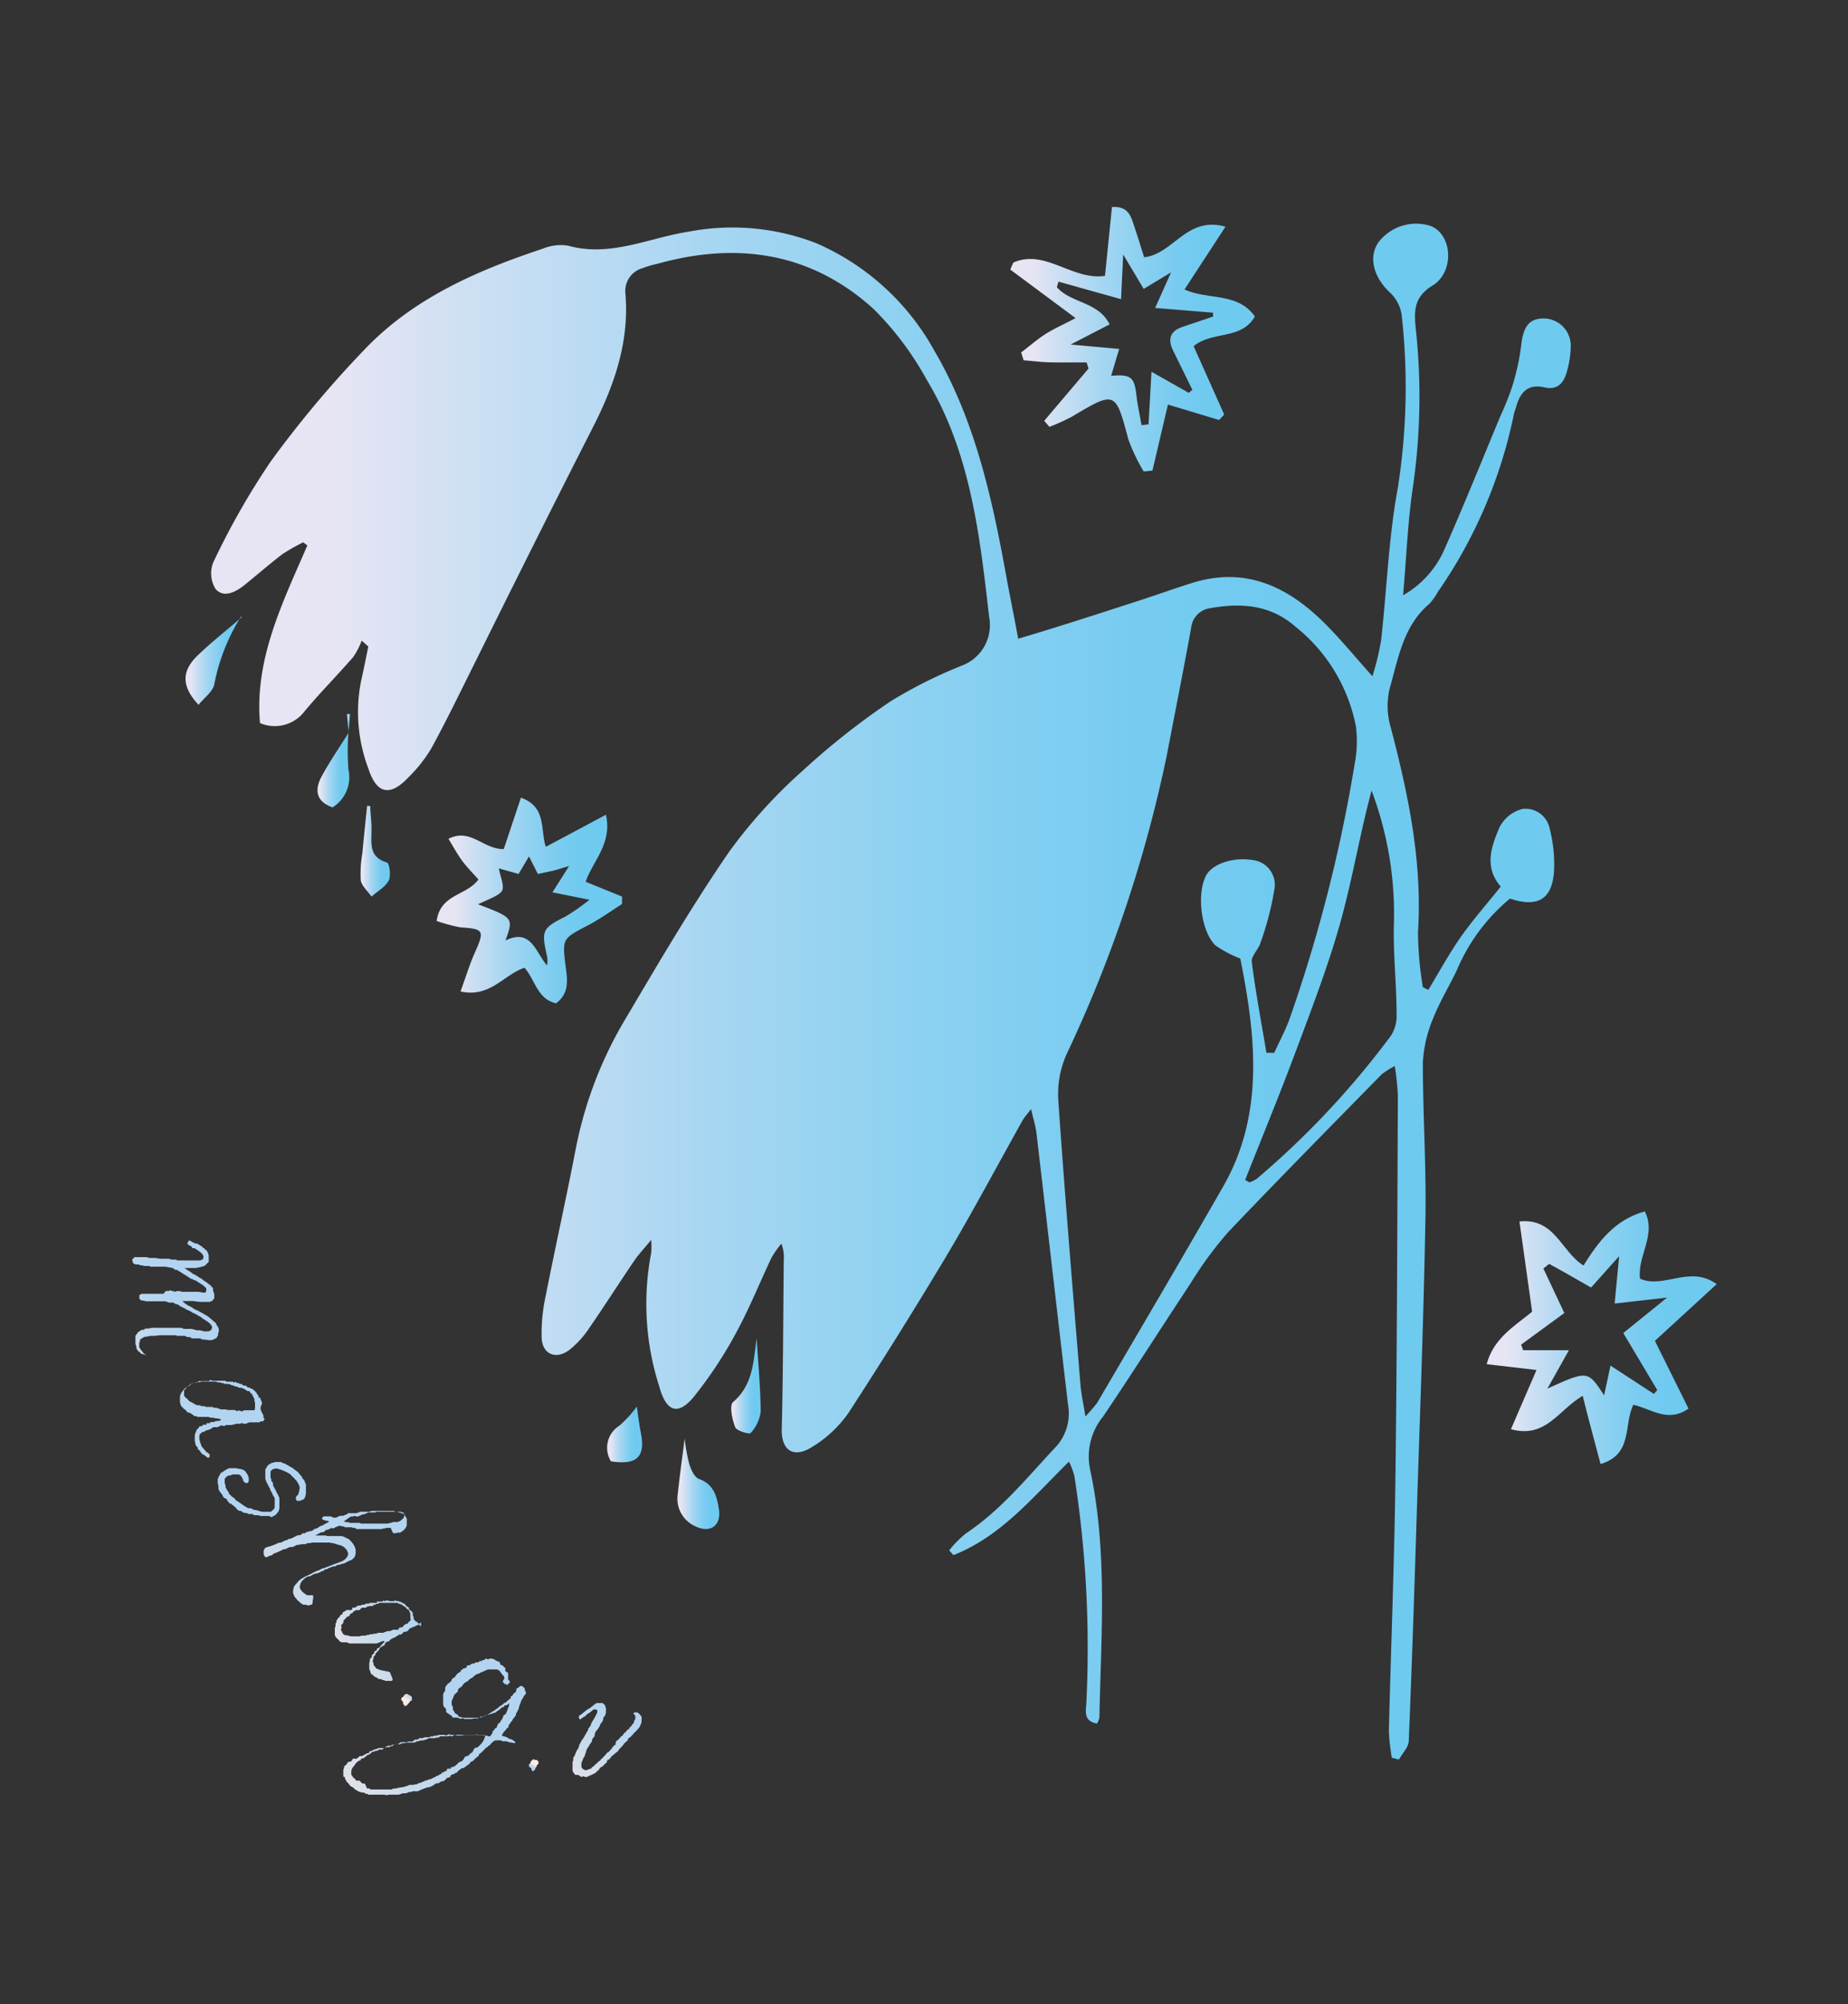 <?xml version="1.0" encoding="UTF-8"?> <svg xmlns="http://www.w3.org/2000/svg" xmlns:xlink="http://www.w3.org/1999/xlink" id="Слой_1" data-name="Слой 1" viewBox="0 0 156.09 169.21"><rect x="0" y="0" width="156.09" height="169.21" fill="#333333" stroke="none"/><defs><style>.cls-1{fill:url(#Безымянный_градиент_136);}.cls-2{fill:url(#Безымянный_градиент_137);}.cls-3{fill:url(#Безымянный_градиент_138);}.cls-4{fill:url(#Безымянный_градиент_139);}.cls-5{fill:url(#Безымянный_градиент_126);}.cls-6{fill:url(#Безымянный_градиент_126-2);}.cls-7{fill:url(#Безымянный_градиент_133);}.cls-8{fill:url(#Безымянный_градиент_134);}.cls-9{fill:url(#Безымянный_градиент_135);}.cls-10{fill:url(#Безымянный_градиент_121);}.cls-11{fill:url(#Безымянный_градиент_121-2);}.cls-12{fill:url(#Безымянный_градиент_121-3);}.cls-13{fill:url(#Безымянный_градиент_121-4);}.cls-14{fill:url(#Безымянный_градиент_121-5);}.cls-15{fill:url(#Безымянный_градиент_121-6);}.cls-16{fill:url(#Безымянный_градиент_121-7);}.cls-17{fill:url(#Безымянный_градиент_121-8);}.cls-18{fill:url(#Безымянный_градиент_121-9);}.cls-19{fill:url(#Безымянный_градиент_121-10);}.cls-20{fill:url(#Безымянный_градиент_121-11);}</style><linearGradient id="Безымянный_градиент_136" x1="5.97" y1="112.53" x2="18.44" y2="108.21" gradientUnits="userSpaceOnUse"><stop offset="0" stop-color="#fdebe1"></stop><stop offset="0.19" stop-color="#dee1e8"></stop><stop offset="0.38" stop-color="#c6daed"></stop><stop offset="0.56" stop-color="#b7d6f0"></stop><stop offset="0.71" stop-color="#b2d4f1"></stop></linearGradient><linearGradient id="Безымянный_градиент_137" x1="9.16" y1="121.6" x2="21.19" y2="118.47" gradientUnits="userSpaceOnUse"><stop offset="0" stop-color="#fdebe1"></stop><stop offset="0.19" stop-color="#dee1e8"></stop><stop offset="0.37" stop-color="#c6daed"></stop><stop offset="0.55" stop-color="#b7d6f0"></stop><stop offset="0.69" stop-color="#b2d4f1"></stop></linearGradient><linearGradient id="Безымянный_градиент_138" x1="10.43" y1="128.81" x2="26.13" y2="124.41" gradientUnits="userSpaceOnUse"><stop offset="0" stop-color="#fdebe1"></stop><stop offset="0.14" stop-color="#dee1e8"></stop><stop offset="0.29" stop-color="#c6daed"></stop><stop offset="0.42" stop-color="#b7d6f0"></stop><stop offset="0.53" stop-color="#b2d4f1"></stop></linearGradient><linearGradient id="Безымянный_градиент_139" x1="17.13" y1="137.61" x2="32.2" y2="128.29" gradientUnits="userSpaceOnUse"><stop offset="0" stop-color="#fdebe1"></stop><stop offset="0.26" stop-color="#dee1e8"></stop><stop offset="0.53" stop-color="#c6daed"></stop><stop offset="0.78" stop-color="#b7d6f0"></stop><stop offset="0.98" stop-color="#b2d4f1"></stop></linearGradient><linearGradient id="Безымянный_градиент_126" x1="24.62" y1="142.57" x2="36.08" y2="136.03" gradientUnits="userSpaceOnUse"><stop offset="0.22" stop-color="#fdebe1"></stop><stop offset="0.43" stop-color="#dee1e8"></stop><stop offset="0.63" stop-color="#c6daed"></stop><stop offset="0.82" stop-color="#b7d6f0"></stop><stop offset="0.98" stop-color="#b2d4f1"></stop></linearGradient><linearGradient id="Безымянный_градиент_126-2" x1="34.19" y1="143.68" x2="34.72" y2="142.91" xlink:href="#Безымянный_градиент_126"></linearGradient><linearGradient id="Безымянный_градиент_133" x1="25.67" y1="151.76" x2="40.44" y2="144.64" xlink:href="#Безымянный_градиент_139"></linearGradient><linearGradient id="Безымянный_градиент_134" x1="44.99" y1="149.18" x2="45.47" y2="148.14" gradientUnits="userSpaceOnUse"><stop offset="0" stop-color="#b2d4f1"></stop><stop offset="0.22" stop-color="#fdebe1"></stop></linearGradient><linearGradient id="Безымянный_градиент_135" x1="46.91" y1="152.11" x2="53" y2="143.12" xlink:href="#Безымянный_градиент_139"></linearGradient><linearGradient id="Безымянный_градиент_121" x1="17.81" y1="83.79" x2="132.7" y2="83.79" gradientUnits="userSpaceOnUse"><stop offset="0.09" stop-color="#e7e5f4"></stop><stop offset="0.18" stop-color="#d0e0f3"></stop><stop offset="0.37" stop-color="#a6d6f2"></stop><stop offset="0.55" stop-color="#88d0f1"></stop><stop offset="0.69" stop-color="#76cbf0"></stop><stop offset="0.8" stop-color="#6fcaf0"></stop></linearGradient><linearGradient id="Безымянный_градиент_121-2" x1="85.34" y1="28.66" x2="106" y2="28.66" xlink:href="#Безымянный_градиент_121"></linearGradient><linearGradient id="Безымянный_градиент_121-3" x1="125.58" y1="112.94" x2="145.01" y2="112.94" xlink:href="#Безымянный_градиент_121"></linearGradient><linearGradient id="Безымянный_градиент_121-4" x1="36.88" y1="76.03" x2="52.61" y2="76.03" xlink:href="#Безымянный_градиент_121"></linearGradient><linearGradient id="Безымянный_градиент_121-5" x1="57.21" y1="125.27" x2="60.75" y2="125.27" xlink:href="#Безымянный_градиент_121"></linearGradient><linearGradient id="Безымянный_градиент_121-6" x1="15.67" y1="55.79" x2="20.39" y2="55.79" xlink:href="#Безымянный_градиент_121"></linearGradient><linearGradient id="Безымянный_градиент_121-7" x1="61.76" y1="117.01" x2="64.25" y2="117.01" xlink:href="#Безымянный_градиент_121"></linearGradient><linearGradient id="Безымянный_градиент_121-8" x1="30.44" y1="71.9" x2="32.93" y2="71.9" xlink:href="#Безымянный_градиент_121"></linearGradient><linearGradient id="Безымянный_градиент_121-9" x1="26.83" y1="65.01" x2="29.49" y2="65.01" xlink:href="#Безымянный_градиент_121"></linearGradient><linearGradient id="Безымянный_градиент_121-10" x1="51.32" y1="121.13" x2="54.23" y2="121.13" xlink:href="#Безымянный_градиент_121"></linearGradient><linearGradient id="Безымянный_градиент_121-11" x1="29.31" y1="61.08" x2="29.57" y2="61.08" xlink:href="#Безымянный_градиент_121"></linearGradient></defs><path class="cls-1" d="M12.3,114.4l-.36-.09-.1-.11-.1-.07-.1-.09-.12-.19,0-.14-.08-.24,0-.23,0-.1,0-.35.22-.31.31-.2.16,0,.16-.11.27,0,.27-.06h.16l.14,0h.74l.23,0,.13,0,.22,0h.11l.17,0h.11l.18,0h.12l.17,0,.21.09.08,0h.13l.31,0,.15,0,.44.12.25,0,.37.09.39,0,.2-.12.07-.18V112l-.14-.21-.23-.2-.43-.27-.17-.14-.21-.1-.09-.07-.19-.09-.1-.07-.09,0-.1-.09-.18-.1-.23-.09-.1-.07-.25-.12-.1-.05-.14-.09-.17-.12h-.15l-.1-.09-.12-.05-.22,0h-.12l-.32-.11-.22,0-.15,0-.28,0-.22,0-.14,0-.14,0h-.09l-.23,0h-.14l-.25-.06-.13,0-.1-.06-.1-.09v-.11l0-.19.17-.12.21,0h.24l.14,0H13l.15,0,.13,0h.19l.27,0,.07,0L14,109l.1,0,.15,0,.14-.07.12.07.1,0,.18.07.14-.06.24,0,.2.06h.19l.09,0,.28,0,.3,0,.26,0,.29,0,.37.07.18,0,.09-.12,0-.25-.25-.24-.58-.37-.11-.07-.1,0-.14-.11-.1,0-.4-.27-.14-.08-.24-.15-.08-.06-.14-.08-.19-.12-.15,0-.1-.09-.17-.08-.55-.1-.2,0-.07,0-.13,0-.16,0h-.17l-.15,0-.11,0-.09,0-.17,0-.14-.06-.23,0h-.17l-.2-.06h-.13l-.16-.07-.22,0-.18-.06-.08-.11-.06-.23.11-.12.09-.1.16,0,.19,0,.19,0,.14,0,.13,0h.24l.18.07.24,0h.15l.11,0,.46.07.09,0,.11,0,.13,0h.13l.11,0,.14,0,.25.07h.34l.14.07h.17l.24,0,.11,0,.24,0,.12,0,.31,0h.44l.29,0,.18-.07.09-.12,0-.2-.14-.21,0,0-.27-.21-.34-.22-.15,0-.14-.17-.25-.12-.06-.12.06-.14.05-.09.12,0,.12.08.19.1.12.06.13,0,.12.06.16.1.06.06.11,0,0,.08.12.09v0h.09l0,.1.17.08.13.27.05.16v.3l0,.26-.15.13-.16.18-.24.08-.18.05-.38.07-.24,0-.12,0h-.58l.31.21.19.11.18.15.28.14.11.07.22.15.14.06.17.15.17.1.27.21.17.12.08.11.12.11L18,109l.1.26v.36l-.18.22-.22.08h-.82l-.59-.07-.28,0h-.39l-.21,0,.15.15.27.19.21.11.17.08.11.09.17.1.16.06.24.13.14.08.18.1.34.2.14.11.17.14.2.18.13.1.08.1,0,.06.16.23.05.16,0,.2-.06.18,0,.14-.09.12,0,.07-.13.08-.14.07-.16.07-.18,0H17.6l-.33-.05H17.1l-.21-.1-.1,0-.12,0H16.4l-.22,0-.11-.11-.27,0-.16-.1-.33,0H15l-.2-.05-.21,0-.13,0-.09,0-.26,0-.19,0-.28,0-.15,0-.44.05-.14,0h-.21l-.31.07h-.15l-.23.12-.19.14,0,.13-.06.14,0,.16v.19l.06.1.15.23.12.11,0,.06.22.15,0,.11Z"></path><path class="cls-2" d="M17.71,123l-.12.1-.12-.07-.16-.12-.1-.1-.1,0-.1-.14-.07-.06-.07-.13-.16-.12,0-.12-.14-.17-.07-.13,0-.15-.05-.09v-.3l0-.23.05-.16.07-.18.06-.12.13-.14.1-.15.19,0,.11-.13.13,0,.15,0,0-.13.14,0,.14,0,.08-.1.12,0,.16,0,.15-.08.19,0,.22-.06,0-.1-.25-.06h-.15l-.25-.06-.2,0-.19-.07-.12,0-.15,0-.2,0h0l-.12,0-.17,0-.16,0-.12-.07-.14,0-.22-.17-.24-.13-.11,0-.17-.2-.07-.06-.14-.08,0-.06-.13-.09-.08-.15-.06-.26v-.05l0-.12v-.25l0-.05.06-.19.08-.14.09-.11.07-.11.12-.1.13-.18.12,0,.1-.1.09-.06.1-.07.11,0,.15-.08.14,0,.08,0,.14-.14.11,0,.05,0,.14,0H17l.12,0h.18l.12,0,.15,0,.08,0,.12-.11.14.08.19,0h.14l.08,0h.08l.19,0,.12,0,.06,0,.1,0,.16,0,.08.08h.13l.06,0h.08l.11,0,.18,0,.12.08.09-.07.15.1.11,0,.14.08.13,0,.14.14.08,0,.13,0,.18.16.15,0,.11.11h.12l.11.12.12.06,0,.09.11,0,0,.1.18.22,0,.18L22,118v.14l.12.25,0,.17-.1.2v.13L22,119l.07.11v.07l.12.2.06.14,0,.16.1.13-.06.09-.07.11H22l0,0-.08.08-.2,0h-.27l-.2,0-.07,0-.12,0-.3.12-.18,0-.17-.07-.11.07-.19,0-.17,0-.14.06h-.09l-.14.05-.18,0-.1,0-.19,0-.17.09-.2-.06-.24.08-.09.07-.21,0-.12,0H18l-.19.15-.2.07-.16.05-.06,0-.16.13-.16,0L17,121l-.11.07-.05.15v0l0,.19,0,.12.06.2v.07l.09.17,0,.07.08.13.07.08.1.12.11.12.09.12.14.06.13.15Zm3.78-3.93.05-.17,0-.11,0-.21v-.18l-.05-.07,0-.21-.14-.26-.06-.14-.17-.15-.05-.12-.16,0-.19-.11-.13-.1-.09,0-.09-.07-.08,0-.15,0-.16-.1-.12,0,0,0-.25-.11-.1,0-.12-.09-.15,0-.14-.06-.08.08-.15-.1-.1,0-.23-.07-.16,0-.18-.07-.11,0-.11,0-.11,0h-.09l-.15,0h-.43l-.05,0H17l-.11.05,0,0-.17,0-.1,0-.11.06-.1,0-.2.06L16,117l-.13.07-.16,0,0,.17-.16.15v.44l.11.16.13.1.22.23.14.06.14.08.21.12.16.07.2,0,.19.08.13,0h.13l.09.06.2,0,.15,0,.17,0,.16.07h.23l.09.06h.06l.2.08H19l.08,0,.15.05.19,0h.11l.1,0h.09l.15,0,.1.09.08,0,.09-.06.31.09.18-.1h.23l.1,0,.05,0,.06,0,.18,0,.13,0Z"></path><path class="cls-3" d="M22.74,128l-.2,0-.13,0H22l-.17-.07-.23,0-.13,0-.17-.1-.07,0-.1,0-.17,0-.1-.08-.16,0-.21-.07-.12-.11-.14,0-.17-.09-.18-.21-.1-.09-.13-.1-.15-.13-.1,0-.1-.13-.08-.1-.06-.11-.11-.11-.08,0-.12-.12-.08-.18-.14-.18-.06-.07-.05-.09-.07-.15,0-.12,0-.15-.06-.19v-.26l0-.13.07-.09v-.09l.1-.13.07-.17.16-.09.16-.11.23-.14.18-.08.34,0h.25l.23.06.09,0,.26.07.16.1.1.14.07.11.09.11,0,.1.06.09v.13l0,.16-.07.18-.12,0-.09,0-.1-.08-.07-.07-.05-.18-.17-.29-.16-.1-.23,0-.29,0-.24.09-.14,0-.19.14-.11.14,0,.22,0,.14.07.2,0,.13.09.2.07.1.11.16,0,.08.19.19.07.08.05,0,.06.11.1,0,.07.13.11.1.27.17.29.21.2.13.24.13.16,0,.18.06.15.09.17,0,.16.06.34.09h.2l.25,0,.2,0,.11,0,.11-.11.11-.09.09-.15v-.35l0-.2,0-.18,0-.08-.2-.33,0-.08-.09-.12-.05-.09-.07-.2-.09-.14-.07-.16-.12-.22-.1-.28v-.14l0-.17,0-.16,0-.12,0-.22.08-.1.07-.13.05-.08.14-.11.23-.13h.12l.11-.06.09,0,.25,0,.19,0,.12.08.23.06.06.06.15.06.13.09.19.11.16.08.07.11.06,0,.19.16.05,0,.1.16.11.11.15.18,0,.08.13.14.08.1.05.17.07.13,0,.17,0,.16v.11l0,.17,0,.16-.06.28-.1.2-.17.08-.2.07-.1,0-.13,0-.09-.15,0-.14.06-.11.13-.12.07-.21.06-.35,0-.09-.08-.22-.17-.29-.14-.14-.08-.1-.11-.1-.24-.25-.22-.12-.17-.09-.32-.13-.41-.13-.31.06-.15.12-.06.07,0,.12,0,.27,0,.14.06.11,0,.15.15.18,0,.07,0,.13.12.24.1.17.07.17.1.17.09.19.06.15,0,.18,0,.1,0,.16,0,.1v.16l0,.16-.07.26-.23.28-.36.21Z"></path><path class="cls-4" d="M26.38,135.46l-.36.1-.16-.07h-.11l-.13,0-.2-.12-.11-.1-.19-.17-.14-.18-.08-.07-.14-.32,0-.28.08-.31.16-.2.12-.12.09-.13.19-.15.31-.19.33-.16.16-.07.15-.08.19-.1.23-.11.18-.05.22-.13.3-.09.31-.12.41-.16.27-.1.31-.11.25-.12.15-.12.19-.23.05-.25-.13-.3-.24-.24-.23-.12-.3-.08-.26-.09-.44-.08h-.35l-.17,0H27l-.16,0H26.7l-.15,0-.17,0-.23.05-.11,0-.07,0-.19.09-.28,0-.05,0-.25.06-.13,0-.23.12-.14.06-.09,0-.11,0-.2.08-.2.1-.13,0-.1.05-.11.06-.14.06-.19.09-.19.07-.16.07-.1.11-.23.05-.1.07-.2.06,0,0-.1-.09-.08-.15,0-.09,0-.2,0-.06.13-.21.16-.07.29-.07.41-.16.27-.13.11,0,.17-.05.22-.12.28-.09.1-.08.13,0,.14-.06.21-.11.27-.13.19,0,.23-.16h.2l0,0,.08-.11.14,0,.12-.07.16,0,.19-.1.09-.1h.12l.22-.12.12-.09.23-.08.16-.1.12-.06.15-.08.13-.07-.14-.08-.13,0,0,0-.19-.07-.14-.05,0-.12.07-.08.06-.05h.2l.2,0h.06l0,0,.15,0,.1.06.14.05.11,0h0l.08,0,.34-.16.06,0,.07,0,.13,0,0,0,.24-.11.07,0,.1-.11.09,0h.12l.05,0,.1,0,.17,0h.08l.06,0h.08l.11-.06h.05l.11-.06.14,0,.05,0,.06,0h.15l.07,0,.08,0h0l.1,0,.06,0h.09l.18-.07h.13l.06,0,.12,0,.06,0H32l.07,0,.15,0,.17,0,.14,0h.11l.08,0h.12l.07,0h.11l.15,0,.12,0,.08.08.07,0,.15,0,.13.06h0l.08,0h0l.07,0,0,.07.05,0,.06,0,.06,0,.13.06,0,.09.11.15.08.13,0,.28v.06l0,0,0,.08v.09l0,.09-.07.11,0,.08-.15.12,0,.06-.11.06-.11.09-.13.07-.19,0-.17.05-.11,0-.05,0h-.07l0,0L33,129,33,129h-.11l-.12,0-.06,0h-.11l-.09.05-.15,0-.1.05H32l-.1,0-.12,0-.12,0-.06,0-.08,0-.1,0-.08,0-.1,0-.15,0-.17,0-.13,0h-.15l-.07,0,0,0h-.11l-.07,0h-.3L30,129H29.8l-.09-.05-.19,0-.1,0-.11,0-.17,0-.12-.07-.1,0-.17-.05H28.7l-.1,0-.32.15-.17.08L28,129l-.3.16-.14,0-.1.1-.16.11-.16,0-.19.1-.32.17H27l.2,0,.29,0,.17.05.29,0,.19,0,.28,0,.16,0,.14,0,.15,0,.19.07.14.07.17.08.15.09.19.21.13.16.12.23.08.2,0,.2,0,.19-.05.17-.06.13-.15.15-.13.1-.08,0-.18.11-.05,0-.19.12-.18.06-.09,0-.19.09-.14,0-.12.05-.1.08-.17,0-.14.06-.06,0-.13.08h-.09l-.1.1h-.14l-.13.08-.07.08h-.13l-.13.1-.18.06-.14.05-.1,0-.13.07-.13.05-.15.11-.16,0-.2.09-.11.09-.22.2-.13.21-.07.25v.13l.08.16.09.12.13.13.13.09.18.13.15,0,.06,0,.27,0,.06.08Zm2.66-7,.2.06.06,0h.09l.2.06.07,0h.05l.13,0h.1l.08,0,.14,0,.1,0,.12,0,.13.06.07,0h.1l.15,0,.1,0,.06,0h.11l.15,0h.18l.07,0h.29l.23,0h.16l.1,0h.19l.06,0h.14l.06,0,.27-.06h0l.22-.07.13,0,.11,0,0,0,.12,0,0,0,.2-.08.25-.2.06-.09.05-.07v0l0-.06,0-.09v-.06l0,0,0-.08-.09-.08-.05,0v0l-.13-.06-.16,0,0,0-.1,0-.12,0-.07,0-.14,0-.07,0h-.43l-.13,0h-.13l-.08,0,0,0h-.08l-.11,0h0l-.07,0-.23,0H31.8l-.07,0v.06h-.11l0,0h-.13l-.22,0-.08,0h-.09l-.09.05-.27.11h-.11l-.39.18-.06,0-.1,0L30,128H29.9l-.13.05h0l-.1,0-.06,0Z"></path><path class="cls-5" d="M33.17,141.78l-.06.14H33l-.2,0-.14,0h-.1l-.16-.07-.09,0-.12-.08-.2,0-.1-.09-.2-.09-.12-.07-.09-.13-.09,0-.11-.2,0-.06-.09-.22,0-.16,0-.19v-.14l.05-.18v-.18l.16-.12,0-.16.09-.11.12-.1,0-.13.13-.06.11-.1,0-.12.12,0,.12-.11.1-.14.14-.14.16-.16-.08-.06-.25.06-.13.08-.24.07-.21,0-.19,0-.12,0-.14,0-.21,0,0,0-.12,0-.17,0-.16,0h-.14l-.14,0-.28,0h-.38l-.25-.1-.09,0h-.16l-.05,0-.15,0-.14-.09-.19-.21v0l-.1-.08-.12-.21,0,0,0-.19v-.17l0-.14v-.13l.06-.14,0-.23.08-.09,0-.14.06-.09.06-.11.09-.07.09-.14.09-.11h.09l.06-.2.11,0H29l.12-.09.05,0,.08-.09.06,0,.1,0,.12,0,.16,0,.06-.06,0-.15H30l.15-.12.13-.05h.09l.07,0,.18-.08.11,0h.08l.07-.08.16,0,.1,0,.12-.07h.05l.08,0h.11l.18,0,.15,0,0-.11.18,0h.28l.1-.08.2.06,0-.07.13,0,.23.06.16,0,.16,0,.09-.06.16.05h.13l.1.06.1,0,.08.07.26.11.1.15.26.18,0,.13.22.16.1.15v.22l.07.11v.21l.11.07,0,.05.2.12.11.1.06.16.14.06V137l-.13.05v0l0,.11-.19.06-.14.07-.1.05-.19.06-.05.06-.12,0-.2.24-.18.08h-.18l-.06.11-.16.12-.17,0-.1.11-.09,0-.09.11-.18.05-.08.06-.17.08-.11.15-.21.05-.17.18,0,.11-.2.07-.08.1-.09,0-.1.21-.14.16-.13.12,0,0-.07.19-.13.11v.17l-.06.11,0,.16v0l.07.17,0,.12.15.15,0,.06.16.11.08,0,.12.08.11,0,.14.06.15,0,.14.06h.15l.18.08Zm1.49-5.25,0-.18,0-.1-.08-.2-.09-.16-.08,0-.13-.17-.25-.16-.11-.09-.23-.06-.1-.08-.16,0h-.22l-.17,0h-.09l-.12,0h-.09l-.14,0h-.18l-.13,0,0,0-.27,0-.07.08-.15,0-.12.09h-.15l0,.1h-.18l-.1,0-.24.05-.12.09-.19,0h-.12l-.09.06-.08.1-.07.05-.15,0-.13,0-.11.07-.14.07,0,.07-.19.09-.08.09v.06l-.14.1-.11,0-.06.11-.07.07-.15.15,0,.15-.08.13-.13.11.06.16-.07.22.07.14.13.24.17.09.16,0,.31.09h.73l.19-.06.21,0,.13,0,.11-.06h.11l.19-.06.16,0,.16-.05.17,0,.15-.07.05,0h.11l.06,0,.21,0,.09-.05.05,0,.19-.09.07,0,.16,0,.17-.07.1-.05.11,0,.07,0,.14,0,.14,0,0-.07.06-.09.3-.07.12-.17.2-.11.11,0,0-.07,0,0,.14-.13.1-.09Z"></path><path class="cls-6" d="M34.05,143.85l0-.14-.17-.2.06-.21h.09l.15-.23.16-.05.07,0,.15.1.12.06.11.1,0,.11,0,.16-.18.11v.06l-.13.12-.09.12-.19.1Z"></path><path class="cls-7" d="M43,147.1l-.22-.08-.15,0-.19,0-.13-.08-.12,0-.32,0-.18.07-.27.26-.05.09-.07,0-.13.15-.11.05-.18.19-.11.11-.12.12-.19.13,0,.11-.16.12-.1.09-.11.1-.12.13-.15.09-.06,0-.11.18-.1.06-.17.13-.24.17-.15,0-.11.11-.14.08-.06.07-.11.13-.08,0-.17.13-.12,0-.16.12,0,.1-.13.05h-.09l-.14.11-.12.13-.15.08H37.3l-.19.11-.1.06-.17,0-.35.23-.25.1-.1,0-.23.08-.13.05-.16.06-.18.07-.14.08-.25,0h-.2l-.11.06-.18,0-.26.11-.28,0-.15.06-.19.06H33.1l-.11,0-.18,0-.13.05-.21-.05h-.2l-.19,0-.1,0-.11,0-.21,0h-.52l-.12-.07h-.11l-.18-.11-.15,0-.27-.08-.34-.2-.09-.1-.14-.1-.12-.05-.14-.17-.11-.14-.12-.09,0-.09-.11-.14v-.14L29,150l0-.07v-.12l0-.17v-.22l.07-.18v-.12l.11-.06.12-.13.06-.11.1-.08.07,0,.08,0,.09-.07.1-.18.12,0,.07,0,.16,0,.05-.09.05,0,.12-.13.24,0,.09-.07.16-.08.13-.09.14,0,.08-.1,0-.07h.07l.24-.08.06-.06.22-.05.19-.08.24,0,0,0,.21,0,.19-.13.17-.07h.11l.16,0,0-.07.21,0h.08l.12-.05h.14l.13-.1.12-.08.14,0,.25,0,.1,0,.15-.05,0,0,.21,0,0,0,.13,0,.19-.16.19,0,.17-.08,0-.05.19,0,.12,0,.16-.07h.15l.11,0,.12,0,.13-.07h.17l.11-.06.17,0,.26-.07.26,0h.1l.1,0,.11.06.29-.12.11.06h.92l.49,0H40l.14,0,.17,0h.55l.16.06h.09l.22.08.12-.08.15-.23,0-.12.16-.15v-.06l.19-.12.08-.22.06-.11,0,0,.13-.1.05,0,0-.09.13-.19.09-.16,0-.07.05-.09.16-.1.09-.17L43,144l0-.2-.11.11-.12.07-.14,0-.07.13-.2.08-.07.06-.12.12-.14.07-.06.06-.09.07-.11.06-.12,0-.09.07-.08,0-.18.07-.13,0-.11.06-.12.08-.17,0-.1.09h-.17l-.14.09-.14,0H40l-.13.05h-.24l-.14,0h-.11l-.12,0-.2-.07-.15.06-.12-.05-.16-.06h-.18l-.2,0-.1-.13v-.06l-.12,0-.05-.08-.13-.07-.17-.13,0-.11v-.08l-.06-.15-.12-.07-.07-.23,0-.14,0-.19,0-.11v-.19l0-.24.08-.17.09-.12v0l0-.27.11-.18.08-.1.18-.14.14-.12.08-.19.09-.07.17-.09,0-.07.06-.06.15-.18.17-.09.1-.09,0-.12.16,0,0-.11.13,0,.11-.06.09,0,0-.14.09-.07.18,0,.07-.08.16-.07.12,0,.17-.1.21,0,.12-.13.11.06.09-.11.17,0,.07-.12.1,0,.16.06.09-.07h.24l.16.06.23.14.17.05.11.11,0,.11.12.09.08,0,.16.19.08,0v.3l.08.06.16.1,0,.12v.12l0,.14,0,.19.13.11,0,.16-.2.09H43l-.19.09-.1-.09h-.12l0-.08-.07,0-.06-.2V142l.05-.13.1-.17-.05-.17-.11-.11-.28-.38-.2-.09-.07,0-.18,0-.2,0-.09,0-.21,0-.15.06-.27.13-.21.08-.16.1-.07,0-.12.05-.13.09-.09.07-.11.11-.13.07-.16.1-.09.12-.2.1-.13.1-.07.08,0,0-.1.14-.07.08,0,0-.19.11-.09.12,0,.15-.13.12-.11.1-.07.08-.06.14-.07.18-.09.19,0,.32.1.17,0,.22.11.18.07.14.17.1.08.06.06.11.09.05.08,0,.19.06.23,0h.14l.21,0,.18,0,.24,0,.18,0,.08,0h0l.1,0,.17-.1h.2l.47-.23.11-.06.1-.09.2-.1.14-.11.24-.16.07-.08.14-.09,0,0,.15-.09.11-.11.2-.1.12-.12.14-.12.12-.08,0-.15,0,0,.15-.09.09-.16.17-.12.06-.11,0-.15.07-.08h.06l.2-.18.16,0,.22.2,0,.13.05.08.06.2-.08.13-.11.12-.08.18-.1.13-.23.62,0,.1,0,0-.1.18-.06.14-.09.12,0,.13-.11.16-.13.14-.09.19-.11.11-.1.18-.08.05,0,.06,0,0,0,.08-.06.11-.07,0-.06.11-.26.29-.13.26.32.09.19.08.14.11.1,0,.19.09.12.09.08.07,0,.1Zm-2-.54-.19-.06-.11,0-.31,0-.1-.08-.14.07-.17,0-.16,0h-.59l-.25.05-.32,0-.08,0-.16-.07-.27.14-.16-.07-.1.06h-.19l-.14,0-.16,0-.22,0-.14.11-.18,0-.15.05-.36,0-.13,0-.21.12-.08,0-.18.07-.21,0-.28.08-.07,0-.18.1-.11,0-.16,0h-.25l-.14,0-.11,0-.07.05-.21,0-.21.1-.14,0-.16,0-.21.07-.15.09-.1,0-.09.07-.19,0-.22.05-.1.06-.09.1-.16,0-.15,0-.09.1h-.1l-.09,0-.08.07-.09,0-.17.07-.09.12-.23.11H31l-.08.1-.15.11-.09.07-.14,0-.1.16-.05,0-.19.11-.17.17-.07.13-.15.16-.09.16-.05.17,0,.14v.17l.19.27.12.08.11.15.15,0,.13,0,.07.08.1.11.1.06h.18L31,151l.16,0,.17.09.19,0,.17,0,.12,0,.22,0,.12,0h.29l.12,0,.18,0,.14,0,.22,0,.09-.08.2,0,.29-.07.41-.06.16-.05.2-.06.13-.07.15,0,.2,0,.18-.05h.1l.12-.08.26-.07.1-.06.19-.06.07-.06.13,0,.1-.06.26-.07.18-.1.15-.06.06-.06.18-.06.12-.08.17-.08.06-.11.13,0,.12-.12.13,0v-.14l.1-.05.25,0,0-.13.15,0,.2-.1.15-.13.17-.17.22-.09.13-.1.14-.25.12-.08.09,0,.19-.12.07-.12.13-.05.08-.1.11-.23.15-.11.12,0,.15-.13.17-.17.19-.25Z"></path><path class="cls-8" d="M44.89,149.45l0-.14-.21-.15v-.22l.08,0,.1-.26.14-.08,0-.08.17.07.13,0,.13.07.05.1v.16l-.15.15v.07l-.1.14-.05.14-.16.14Z"></path><path class="cls-9" d="M54.19,145.26l0,.17-.09.21-.09.2-.31.35-.14.12-.1.13-.12.12-.09.1-.13.08-.09.11,0,.09-.13.1-.2.19-.08.13-.15.16-.17.17-.11.17-.21.16-.17.15-.11.08-.12.14-.13.17-.09,0-.1.14,0,.08-.08.09-.11.08-.07.09-.16.13-.12.06-.13.16,0,.05-.13.08-.15.16-.1.06-.12.05-.08.05-.17.06-.15.08-.21.07-.22-.08-.17.07-.14-.12-.12-.06H48.6l-.1-.11-.07-.09-.07-.14v-.18l0-.09,0-.25v-.11l0-.14.06-.1,0-.25.11-.15.06-.16.14-.31.11-.16.08-.22,0-.08.07-.09.12-.25.11-.15.06-.09.08-.13.13-.23.19-.32,0-.1.09-.1.12-.19.07-.2.23-.38.12-.22.14-.29,0-.19-.14-.06-.18,0-.29.25-.28.17-.1.13-.23.13-.24.18H49l-.1-.11,0-.08,0-.12.12-.08.17-.13.1-.08.12-.1.1-.08.16-.11.15-.07.2-.17.21-.16.16-.11.08,0,.22,0,.21,0,.12.12.09.06,0,.08.07.15,0,.1v.13l0,.2,0,0-.08.24-.09.08-.06.14,0,.12-.09.17-.13.16-.09.22-.12.19-.06.09-.1.1-.07.13-.05.1,0,.12-.06.16-.1.1-.07.13,0,.12-.08.13-.13.17-.06.15-.09.09-.09.17-.06.16,0,.06-.06.13-.06.23-.09.11-.08.21-.1.24v.22l0,.14.1.13.17.11h.19l.17-.07.19-.06.1-.13.15-.09.07-.09.11-.1.13-.1.08-.11h.06l.09-.09.07-.11.13-.08.07-.11.12-.1.09-.13.12-.12.13-.07.1-.15.13-.08,0-.12.14-.05,0-.12.1,0,.11-.15H52l0-.11.11-.16.13-.08.21-.25.14-.09.08-.14.25-.23.1-.15.1,0,.06-.16.14-.1.07-.13.16-.18,0-.13.11-.17,0-.14,0-.16-.16-.13.07-.13.09,0h.18l.14.11.1.11.12.16Z"></path><path class="cls-10" d="M115.92,57.1a22.8,22.8,0,0,0,.73-3c.49-4.31.63-8.69,1.42-12.93a54.82,54.82,0,0,0,.32-14.58,3.23,3.23,0,0,0-1-1.9c-1.33-1.24-1.82-2.91-1-4.18a4,4,0,0,1,4.48-1.42c1.8.74,2,3.83.16,5-1.67,1-1.6,2.24-1.43,3.83a53.21,53.21,0,0,1-.28,13.34c-.42,2.85-.52,5.74-.81,9A8.27,8.27,0,0,0,122,46.39c1.65-3.74,3.18-7.53,4.75-11.31a22.4,22.4,0,0,0,.94-2.34,19.56,19.56,0,0,0,.78-3.45c.16-1.63.63-2.38,1.85-2.4a2.3,2.3,0,0,1,2.35,2.44,8.18,8.18,0,0,1-.35,2.13c-.25.91-.81,1.49-1.86,1.25-1.48-.34-2.1.49-2.43,1.75a5,5,0,0,0-.16.51,40.49,40.49,0,0,1-6.42,15,5.23,5.23,0,0,1-.71,1c-2.24,1.89-2.64,4.66-3.38,7.23a6.4,6.4,0,0,0,.1,3.19c1.49,5.68,2.69,11.37,2.31,17.3a29.44,29.44,0,0,0,.41,4.66l.46.23c.9-1.48,1.72-3,2.71-4.42s2.23-2.83,3.41-4.3c-1.44-1.67-.79-3.39-.11-5a3,3,0,0,1,1.95-1.56,2.08,2.08,0,0,1,2.29,1.66,11.89,11.89,0,0,1,.37,3.56c-.14,2.4-1.37,3.14-3.72,2.35a15.81,15.81,0,0,0-4.47,6c-.64,1.36-1.44,2.66-2,4.06a11.09,11.09,0,0,0-.89,3.8c0,4.33.29,8.67.22,13-.14,8-.44,16-.7,24-.21,6.74-.43,13.49-.71,20.24,0,.54-.54,1.06-.83,1.59l-.6-.15a18.29,18.29,0,0,1-.25-2.2c.17-7.05.46-14.1.55-21.15.14-10.86.16-21.71.21-32.56a22,22,0,0,0-.26-2.49,6.81,6.81,0,0,0-1.1.69c-4.34,4.43-8.71,8.85-13,13.36a32.09,32.09,0,0,0-3.19,4.36c-2.46,3.71-4.85,7.48-7.34,11.17a5.35,5.35,0,0,0-1.1,4.51c1.48,6.9.92,13.92.78,20.91a1.6,1.6,0,0,1-.2.51c-1-.17-1-.81-.91-1.59a94.32,94.32,0,0,0-1-19.29,6.15,6.15,0,0,0-.46-1.23c-3.06,3-5.76,6.33-9.76,7.89l-.36-.4a9.41,9.41,0,0,1,1.4-1.42c3-2,5.15-4.7,7.54-7.24a4.18,4.18,0,0,0,1.1-3.65c-.9-7.64-1.77-15.3-2.67-22.95-.07-.56-.25-1.11-.45-2-.37.49-.57.7-.71.94-2.15,3.84-4.21,7.72-6.46,11.5q-4,6.67-8.23,13.18a10.2,10.2,0,0,1-3.13,2.93c-1.47.92-2.57.35-2.53-1.52.12-4.77.12-9.53.17-14.3A3.22,3.22,0,0,0,66,105a8.33,8.33,0,0,0-.84,1.2c-1,2.11-1.88,4.31-3,6.36a35.45,35.45,0,0,1-3.57,5.39c-1.34,1.61-2.32,1.24-2.9-.87A22.76,22.76,0,0,1,55,105.8a5.86,5.86,0,0,0,0-1.11c-.62.76-1.06,1.21-1.41,1.73-1.29,1.89-2.52,3.83-3.82,5.71A7.92,7.92,0,0,1,48.06,114c-1.12.82-2.23.33-2.31-1a14.89,14.89,0,0,1,.34-3.58c.83-4.2,1.76-8.37,2.57-12.57a34,34,0,0,1,4.22-10.91c2.79-4.72,5.57-9.46,8.69-14A42.84,42.84,0,0,1,67.88,65a61.61,61.61,0,0,1,7.38-5.81,39.67,39.67,0,0,1,6-3,3.64,3.64,0,0,0,2.29-4.07c-.8-6.95-1.57-13.94-5.3-20.1a26.12,26.12,0,0,0-4.43-5.9c-5.24-4.78-11.47-5.73-18.21-3.87a10.3,10.3,0,0,0-1.37.4,2,2,0,0,0-1.42,2.06c.36,4.06-.89,7.72-2.69,11.27C46.69,42.72,43.33,49.46,40,56.18c-1.18,2.36-2.33,4.75-3.6,7.06a12.22,12.22,0,0,1-1.91,2.4c-1.54,1.64-2.68,1.41-3.38-.76a13.5,13.5,0,0,1-.63-7.29c.23-1,.42-2,.63-3l-.56-.5a6.3,6.3,0,0,1-.72,1.39c-1.34,1.54-2.79,3-4.1,4.57a3.16,3.16,0,0,1-3.77,1c-.47-5.41,1.91-10.16,4-15l-.35-.26a16.12,16.12,0,0,0-1.76,1c-1.1.84-2.15,1.76-3.23,2.63-.75.59-1.74,1.09-2.42.3A2.53,2.53,0,0,1,18,47.51,63.58,63.58,0,0,1,22.84,39a90,90,0,0,1,8-9.54c4.1-4.28,9.42-6.61,15-8.46a4,4,0,0,1,2.13-.26c3.58,1,6.82-.66,10.2-1.18a19.56,19.56,0,0,1,10.84,1,20.88,20.88,0,0,1,9.88,9C82.34,35.43,83.79,42,85,48.69c.3,1.64.64,3.27,1,5.24,3.37-1,6.45-2,9.53-3,1.72-.54,3.41-1.16,5.13-1.7,4.45-1.4,8,.22,11.14,3.31C113.2,53.92,114.41,55.41,115.92,57.1ZM104.76,80.93a9.38,9.38,0,0,1-2.11-1.12c-1.21-1.2-1.57-4.3-.81-5.83.52-1.06,2.33-1.64,4-1.36a2.1,2.1,0,0,1,1.79,2.53,25.15,25.15,0,0,1-1.17,4.47c-.17.56-.8,1.11-.73,1.6.33,2.57.81,5.12,1.24,7.67l.66,0c.45-1,1-2,1.34-3a126.61,126.61,0,0,0,5.44-21.33,10.2,10.2,0,0,0,.12-3.21,14.23,14.23,0,0,0-5.15-8.47c-2.07-1.81-4.55-2-7.15-1.53A1.86,1.86,0,0,0,100.61,53c-.65,3.6-1.37,7.19-2.06,10.79a112.28,112.28,0,0,1-8.49,25.28,8.27,8.27,0,0,0-.67,3.84c.55,8,1.22,16,1.87,24,.06.78.24,1.55.42,2.68a12.36,12.36,0,0,0,1-1.16c3.56-6.08,7.14-12.15,10.64-18.26S106.06,87.4,104.76,80.93Zm.41,18.7.37.2a2.89,2.89,0,0,0,.61-.3,72.57,72.57,0,0,0,11.34-12.09,3.12,3.12,0,0,0,.47-1.85c0-2.46-.28-4.92-.23-7.38a29.56,29.56,0,0,0-1.88-11.46c-1,3.71-1.62,7.51-2.65,11.18s-2.47,7.41-3.84,11.07S106.57,96.09,105.17,99.63Z"></path><path class="cls-11" d="M88.2,35.53l3.74-4.41-.16-.52c-.93,0-1.85,0-2.78,0s-1.7-.12-2.54-.18l-.21-.66c.67-.51,1.31-1.07,2-1.52s1.55-.83,2.6-1.38l-5.52-4.1.26-.59c2.69-1.19,5,1.54,7.74,1.12.2-1.92.39-3.85.59-5.81,1.45-.09,1.62.86,1.9,1.68s.54,1.69.82,2.56c2.48-.26,3.57-3.51,6.87-2.58l-3.46,5.3c2,.91,4.49.22,5.94,2.28-1.12,2-3.58,1.2-5.17,2.51L103.4,35l-.43.46-4.32-1.3c-.44,1.86-.87,3.71-1.31,5.57l-.74.08a15.82,15.82,0,0,1-1.3-2.73C94.22,33,94.2,33,90.52,35.19a16.83,16.83,0,0,1-1.88.85Zm5.62-3.8c1.72-.13,2,.07,2.18,1.75.1.81.28,1.61.42,2.42l.59-.07.25-4.44,3.15,1.78.3-.26-1.62-3.3c-.46-.93-.29-1.63.76-2l2.61-.88V26.4L97.57,26l1.34-3L96.6,24.39l-1.73-2.9-.18,3.77L89.4,23.78l-.13.47c1.18,1.36,3.51,1.21,4.45,3.14l-3.29,1.7,4.1.37-.69,2.32-.16-.06Z"></path><path class="cls-12" d="M145,108.42l-5.22,4.79,2.84,5.72c-1.78,1.24-3.16,0-4.66-.32-.84,1.66,0,4.19-2.77,5-.5-1.89-1-3.72-1.51-5.76-2.08,1.22-3.11,3.63-6.06,2.82l2.16-5-4.21-.49c.58-2.19,2.34-3.2,3.84-4.43-.35-2.51-.7-5-1.07-7.62,3-.31,3.5,2.52,5.41,3.72,1.25-2,2.62-3.86,5.18-4.57,1,2-.64,3.75-.41,5.68C140.51,108.86,142.72,106.77,145,108.42Zm-4.13,1.13-4.49.51c.12-1.23.23-2.4.38-4l-2.37,2.65-1.75-1c-.59-.34-1.19-.67-1.79-1l-.49.39,1.77,3.76-3.65,2.67.17.47h3.87l-1.82,3.24c3.41-1.54,3.41-1.54,4.79.57l.54-2.51,3.66,2.39.29-.32-2.87-4.82,3.71-3v-.06Z"></path><path class="cls-13" d="M36.88,77.76c.33-2.3,2.51-2.11,3.53-3.5-.44-.51-.94-1-1.35-1.55s-.75-1.18-1.18-1.89c1.88-.94,2.91.89,4.67.87L44,67.35c2.18.78,1.62,2.64,2.1,4.15l5.08-2.71c.55,2.46-1.13,3.92-1.71,5.66l3.07,1.25,0,.63c-1,.63-1.93,1.32-3,1.86-2,1.06-2.06,1.06-1.77,3.35.14,1.14.37,2.29-.8,3.17-1.59-.34-1.77-2-2.67-3-1.75.58-2.9,2.56-5.4,2,.42-1.15.75-2.25,1.21-3.28.84-1.88.75-2-1.21-2.13A14.28,14.28,0,0,1,36.88,77.76Zm5.44,2,.38-.35c2.16-1.07,2.54,1,3.5,2.1a1.86,1.86,0,0,0,0-.79c-.49-2.19-.39-2.35,1.59-3.35a18.84,18.84,0,0,0,2-1.4l-3.13-.63,1.41-2.22c-.69.2-1,.31-1.33.39s-.8.17-1.31.28l-.75-1.48-.88,1.48-1.66-.47c.11.7.51,1.54.24,1.93s-1.23.72-2,1.1c3,1.15,3,1.15,2.31,3.07l-.34.37-.15.21Z"></path><path class="cls-14" d="M57.83,121.45a14.74,14.74,0,0,0,.4,2.2c.15.46.44,1.09.81,1.22,1.27.45,1.51,1.5,1.68,2.55.22,1.4-.74,2.07-2,1.44a2.54,2.54,0,0,1-1.48-2.67C57.39,124.77,57.59,123.36,57.83,121.45Z"></path><path class="cls-15" d="M20.35,52.07a16.64,16.64,0,0,0-2.25,5.71c-.13.63-.85,1.13-1.33,1.73-1.47-1.58-1.46-2.88,0-4.24,1.16-1.11,2.44-2.11,3.66-3.17Z"></path><path class="cls-16" d="M63.91,113c.12,2.07.33,4.14.34,6.21A3.32,3.32,0,0,1,63.4,121c-.1.12-1.19-.19-1.3-.5-.26-.66-.51-1.83-.18-2.12C63.63,116.91,63.63,114.92,63.91,113Z"></path><path class="cls-17" d="M31.28,68.07c0,.68.12,1.36.1,2,0,1.14-.24,2.29,1.3,2.75.21.06.36,1.13.15,1.53-.29.55-.95.91-1.45,1.35-.32-.46-.83-.89-.91-1.38a9.87,9.87,0,0,1,.14-2.29c.12-1.33.26-2.65.4-4Z"></path><path class="cls-18" d="M29.43,61.84a20.44,20.44,0,0,0,0,3.13,3,3,0,0,1-1.34,3.2c-1.44-.51-1.51-1.51-.94-2.58.68-1.28,1.52-2.48,2.29-3.72Z"></path><path class="cls-19" d="M51.6,123.38a2.19,2.19,0,0,1,.71-3,9.81,9.81,0,0,0,1.48-1.62c.1.71.19,1.47.34,2.22C54.53,123,53.8,123.73,51.6,123.38Z"></path><path class="cls-20" d="M29.45,61.87l-.14-1.58h.26l-.14,1.55Z"></path></svg> 
